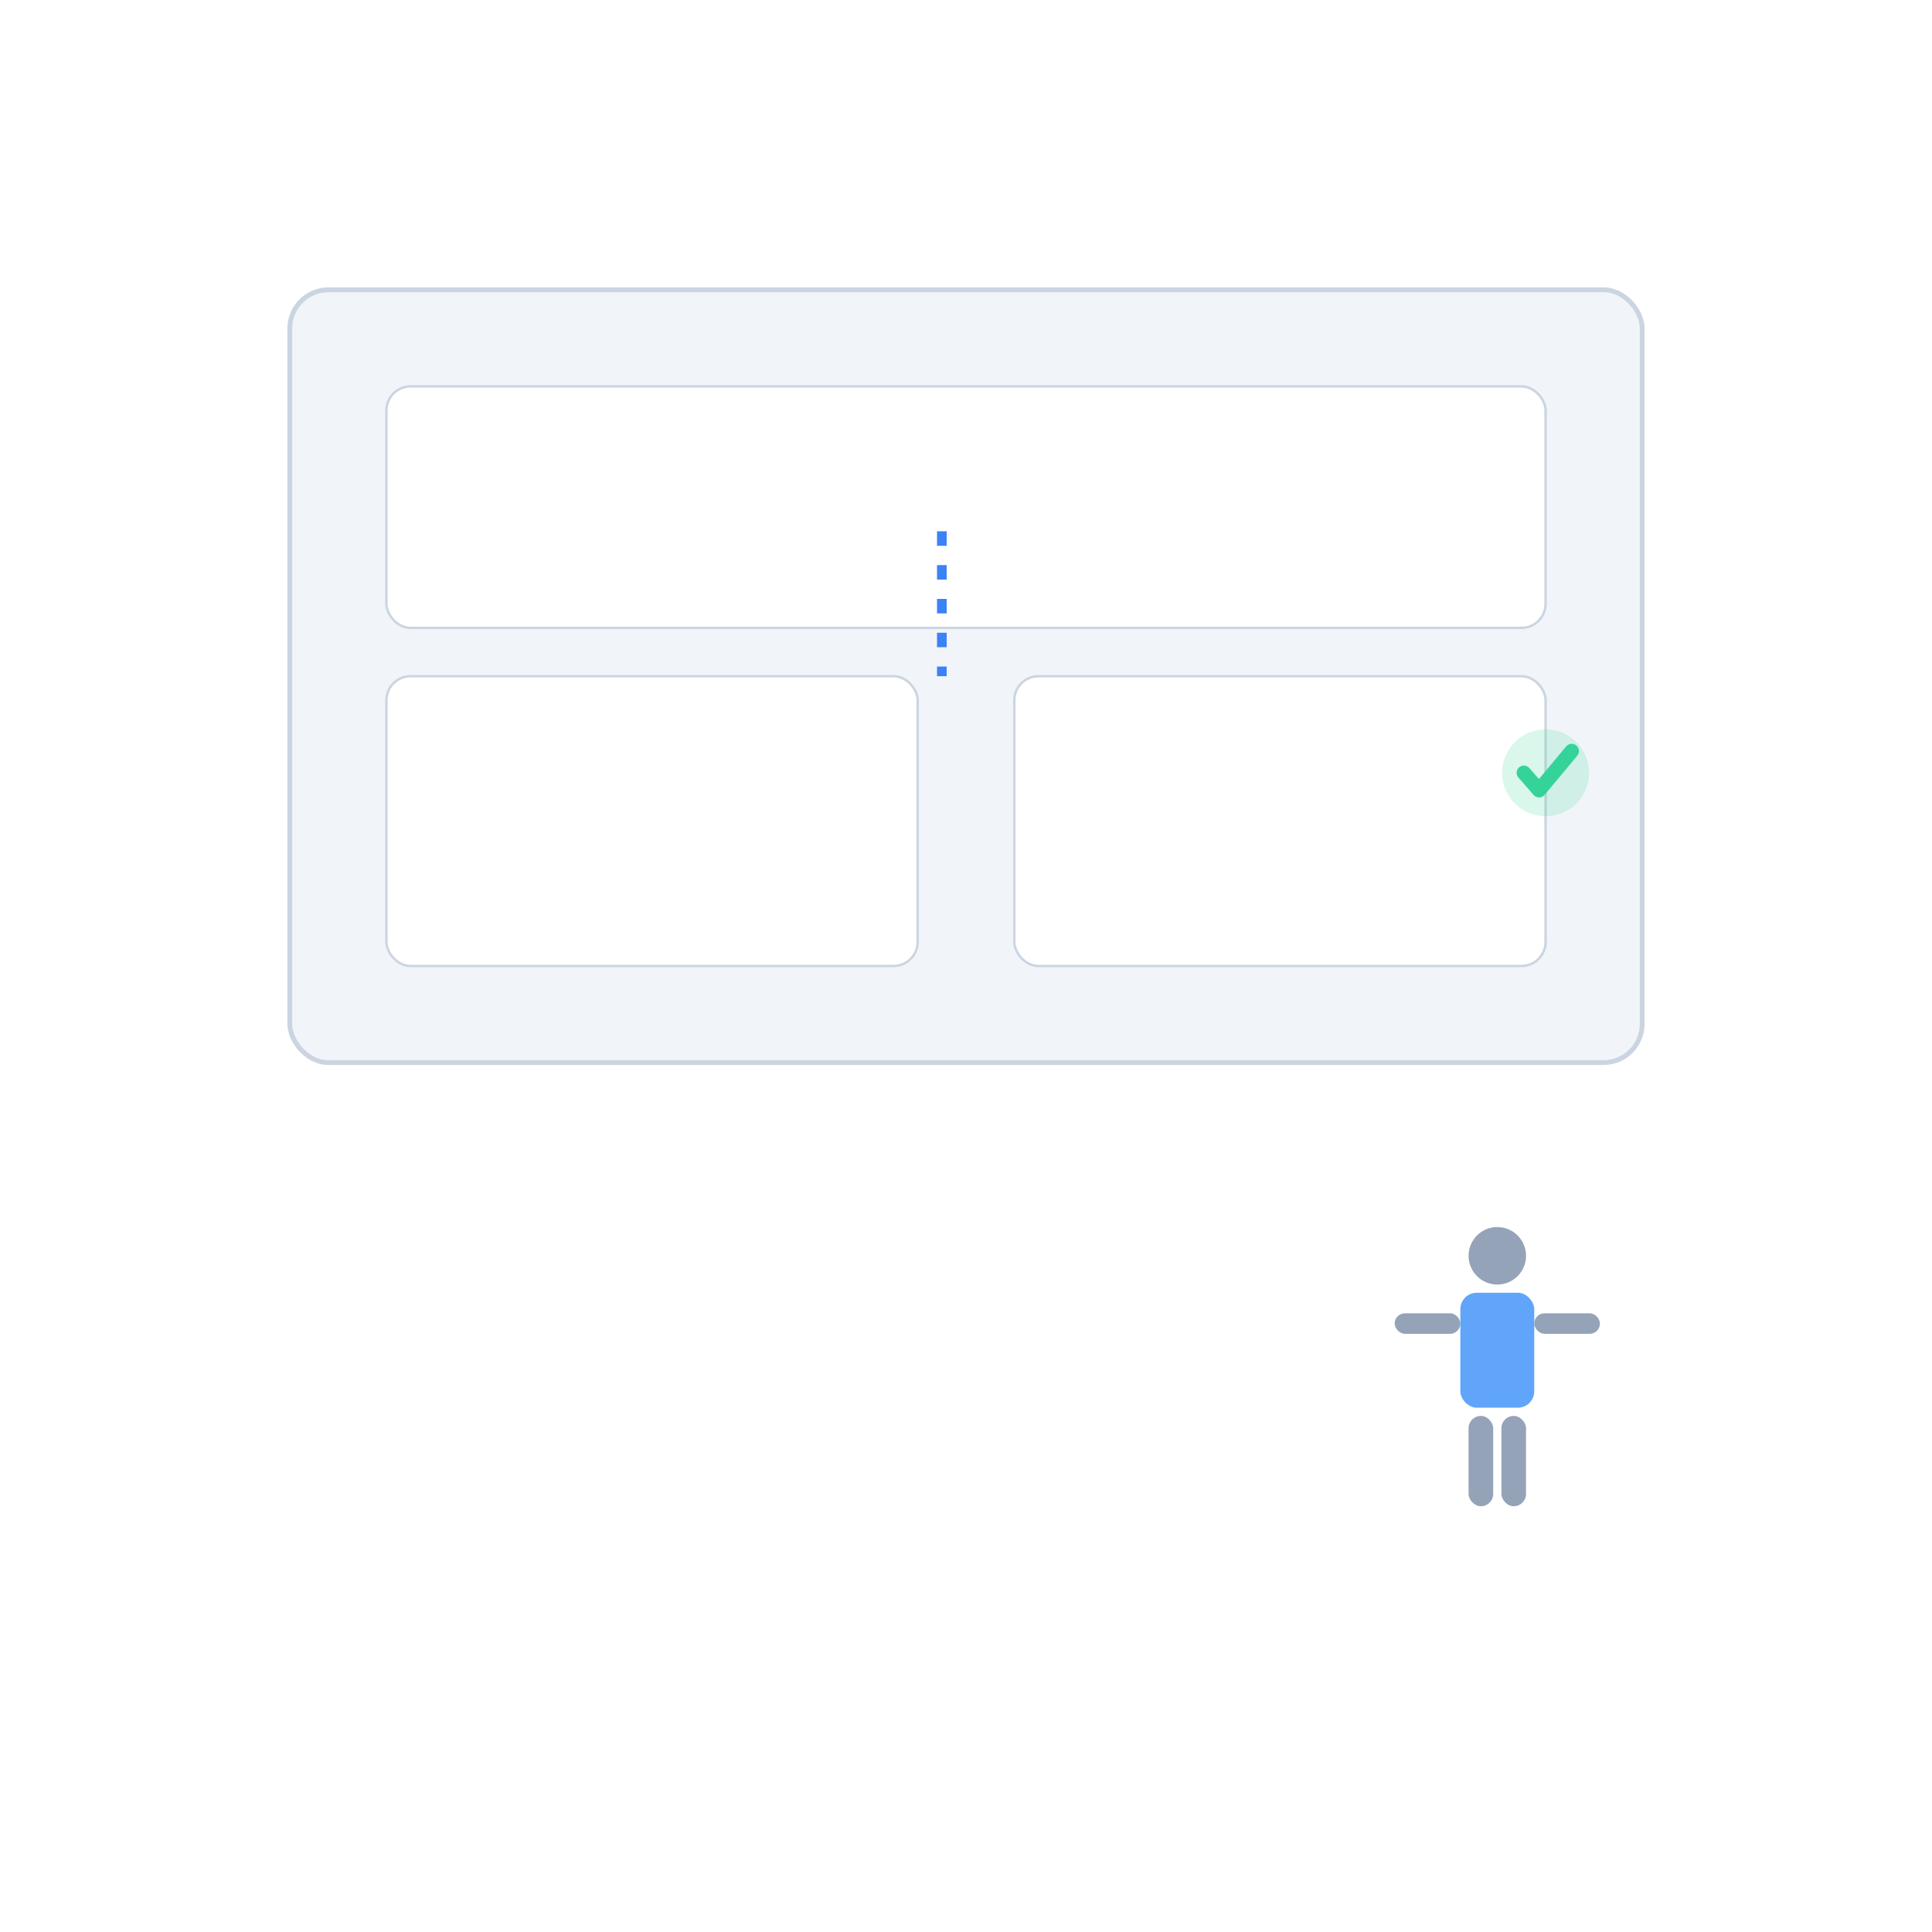 <?xml version="1.0" encoding="UTF-8"?>
<svg xmlns="http://www.w3.org/2000/svg" width="800" height="800" viewBox="0 0 800 800" role="img" aria-labelledby="title desc">
<title id="title">Step 2</title>
<desc id="desc">Preparing split packets and message templates on screen with folders and email drafts.</desc>
<rect width="800" height="800" fill="#FFFFFF"/>

<rect x="120" y="120" width="560" height="320" rx="16" fill="#F1F5F9" stroke="#CBD5E1" stroke-width="2"/>
<rect x="160" y="160" width="480" height="100" rx="10" fill="#FFFFFF" stroke="#CBD5E1" stroke-width="1"/>
<rect x="160" y="280" width="220" height="120" rx="10" fill="#FFFFFF" stroke="#CBD5E1" stroke-width="1"/>
<rect x="420" y="280" width="220" height="120" rx="10" fill="#FFFFFF" stroke="#CBD5E1" stroke-width="1"/>
<path d="M390 220 L390 280" stroke="#3B82F6" stroke-width="4" stroke-dasharray="6,8"/>

<circle cx="640" cy="320" r="18" fill="#34D399" opacity="0.18"/>
<path d="M631.0,320 L637.3,327.2 L650.8,311.0" fill="none" stroke="#34D399" stroke-width="6" stroke-linecap="round" stroke-linejoin="round"/>

<circle cx="620" cy="520" r="11.9" fill="#94A3B8"/>
<rect x="604.7" y="535.3" width="30.6" height="47.6" rx="6.8" fill="#60A5FA"/>
<rect x="577.5" y="543.8" width="27.2" height="8.5" rx="4.25" fill="#94A3B8"/>
<rect x="635.3" y="543.8" width="27.2" height="8.5" rx="4.25" fill="#94A3B8"/>
<rect x="608.1" y="586.3" width="10.2" height="37.4" rx="5.1" fill="#94A3B8"/>
<rect x="621.7" y="586.3" width="10.2" height="37.4" rx="5.1" fill="#94A3B8"/>


</svg>